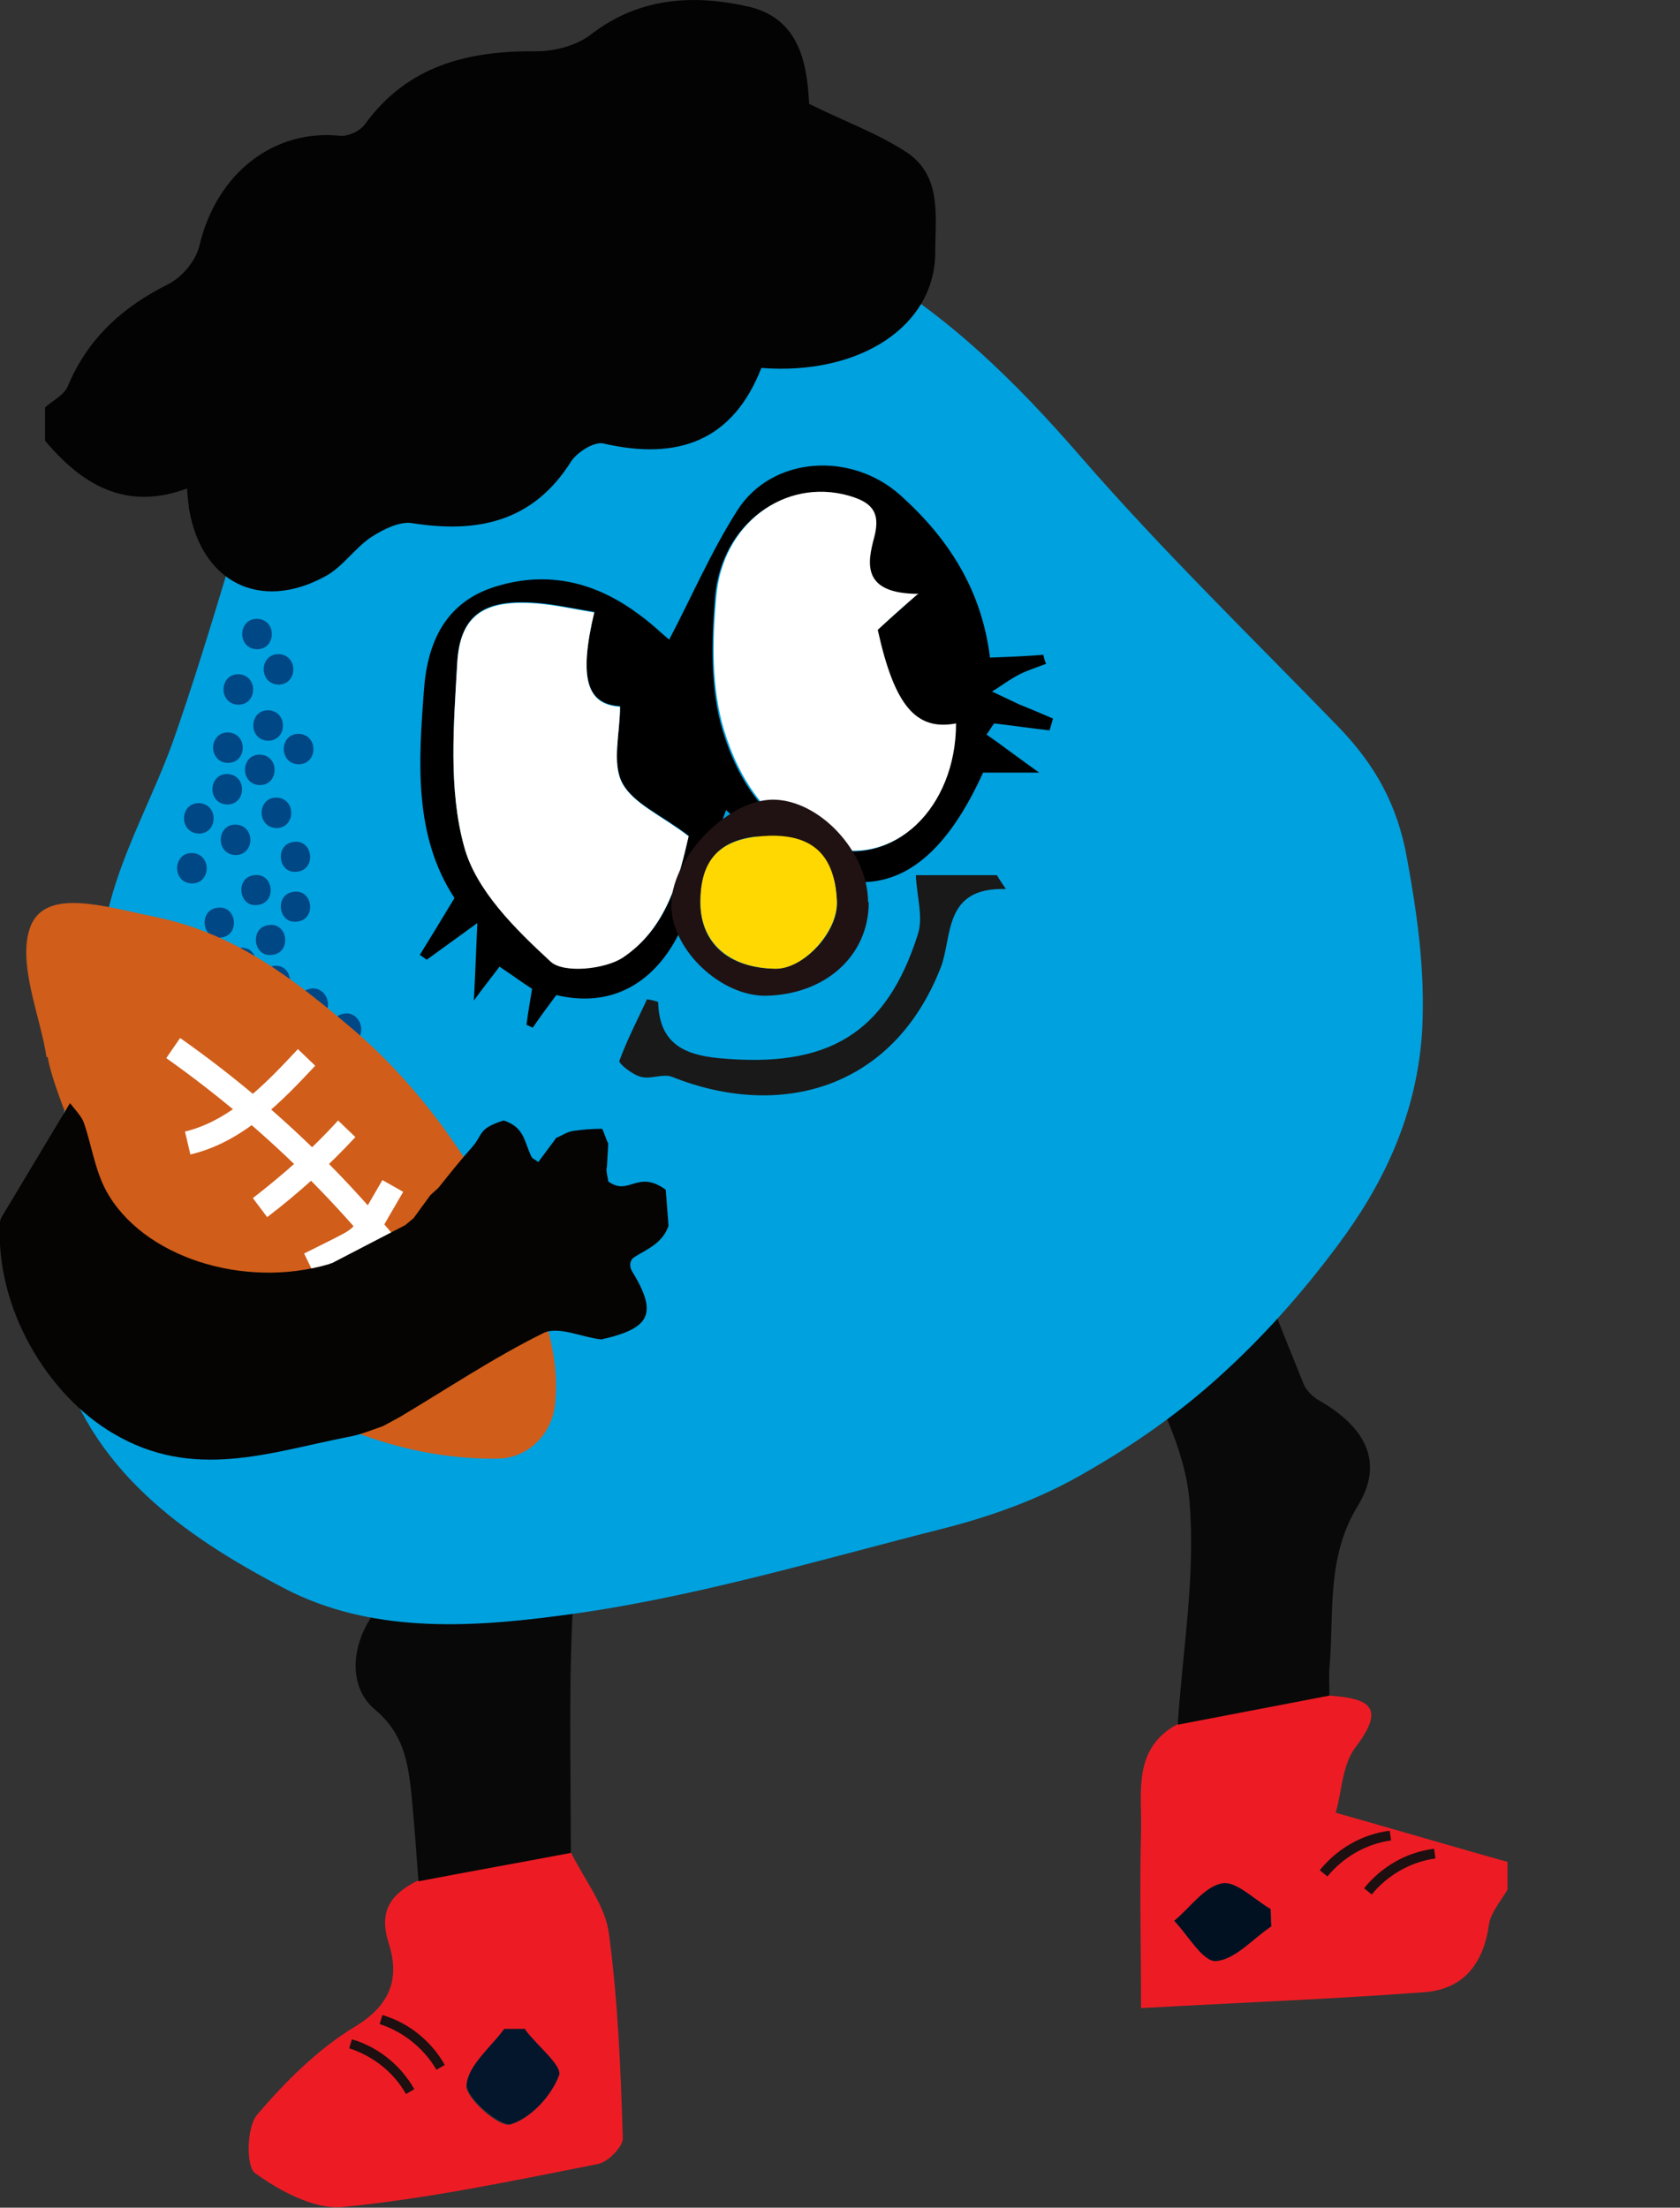 <?xml version="1.0" encoding="UTF-8"?>
<svg id="Layer_2" xmlns="http://www.w3.org/2000/svg" version="1.1" viewBox="0 0 242.5 318.6">
  <rect x="0" y="0" width="242.5" height="318.6" fill="#333333" stroke="none"/>
  <!-- Generator: Adobe Illustrator 29.6.1, SVG Export Plug-In . SVG Version: 2.1.1 Build 9)  -->
  <defs>
    <style>
      .st0 {
        fill: #d05d1a;
      }

      .st1 {
        fill: #080808;
      }

      .st2 {
        fill: #fff;
      }

      .st3 {
        fill: #ffd801;
      }

      .st4 {
        fill: #090909;
      }

      .st5 {
        fill: #050403;
      }

      .st6 {
        fill: #1e0f10;
      }

      .st7 {
        fill: #021121;
      }

      .st8 {
        fill: #00a1df;
      }

      .st9 {
        fill: #03162c;
      }

      .st10 {
        fill: #030303;
      }

      .st11 {
        fill: #004785;
      }

      .st12 {
        fill: #191919;
      }

      .st13 {
        fill: #ed1c24;
      }

      .st14 {
        fill: #201213;
      }
    </style>
  </defs>
  <path class="st13" d="M191.9,244.7c5.5.4,8.3,1.5,3.8,7.4-2,2.6-2,6.5-2.9,9.5,8.5,2.4,16.6,4.8,24.8,7.1v4c-1,1.7-2.5,3.4-2.7,5.2-.8,5.5-3.7,9.2-9.3,9.6-13.3,1-26.7,1.5-40.9,2.3,0-9.6-.2-17.4,0-25.2.2-5.7-1.4-12.2,5.3-15.8,7.3-1.4,14.6-2.8,21.9-4.2h0ZM183.5,278c0-.8,0-1.7-.1-2.5-2.4-1.3-5-4.1-7-3.7-2.5.5-4.6,3.5-6.9,5.4,2,2.1,4.2,5.9,6,5.8,2.8-.2,5.3-3.2,8-5h0Z"/>
  <path class="st4" d="M190.4,202.1c-.9-.5-1.8-1.4-2.2-2.3-3.5-8.6-6.9-17.3-10.3-25.9-5.8,4.8-11.2,10-17.5,14,1.2,2,2.3,4.1,3.3,6.3,3.2,7.3,7.4,14.8,8,22.5.9,10.6-1,21.5-1.7,32.2,7.3-1.4,14.6-2.8,21.9-4.2,0-1.3-.1-2.7,0-4,.7-7.9-.5-15.9,4.1-23.4,3.8-6.2,1.2-11.3-5.6-15.2h0Z"/>
  <path class="st13" d="M82.4,267.3c1.9,3.9,5,7.7,5.5,11.8,1.3,9.7,1.7,19.6,2,29.5,0,1.2-2.1,3.4-3.6,3.7-12.2,2.4-24.5,5-36.8,6.2-4.1.4-9.1-2.3-12.7-4.9-1.3-1-1.2-6.6.3-8.4,4.1-4.8,8.8-9.5,14.1-12.7,5.3-3.2,6.5-7.1,4.9-12.1-1.5-4.7.4-7.1,4.2-9,7.3-1.4,14.6-2.7,22-4.1h0ZM75.8,292.9c-1,0-2.1,0-3.1,0-1.9,2.7-5.2,5.3-5.4,8.1,0,1.9,4.8,6.1,6.4,5.6,2.9-.9,5.9-4.1,6.9-7,.5-1.4-3.1-4.4-4.9-6.6Z"/>
  <path class="st1" d="M86.1,211.9c-1.3.1-2.5.2-3.7.3-6.4.3-12.4-.9-18.4-2.9-1.3,4.9-2.5,9.8-4,14.5-.7,2.4-2.1,5-3.9,6.7-5,4.4-6.7,12.2-2,16.2,4.2,3.5,4.8,7.7,5.3,12.3.4,4.2.7,8.3,1,12.5,7.3-1.4,14.6-2.7,22-4.1,0-13-.4-26,.5-39,.4-5.5,1.9-11,3.2-16.5Z"/>
  <path class="st7" d="M183.5,278c-2.7,1.8-5.2,4.8-8,5-1.9.1-4-3.7-6-5.8,2.3-1.9,4.3-4.9,6.9-5.4,2-.4,4.6,2.3,7,3.7,0,.8,0,1.7.1,2.5h0Z"/>
  <path class="st9" d="M75.8,292.9c1.7,2.3,5.4,5.2,4.9,6.6-1.1,2.9-4,6.1-6.9,7-1.5.5-6.5-3.7-6.4-5.6.1-2.8,3.4-5.4,5.4-8.1,1,0,2.1,0,3.1,0Z"/>
  <path class="st6" d="M58.6,302.2c-1.8-3.2-4.8-5.5-8.2-6.6l.4-1.3c3.8,1.1,7.1,3.8,9,7.2l-1.2.7h0Z"/>
  <path class="st6" d="M63,298.7c-1.8-3.1-4.8-5.5-8.2-6.6l.4-1.3c3.8,1.1,7.1,3.8,9,7.2l-1.2.7h0Z"/>
  <path class="st6" d="M198,273.4l-1.1-.9c2.5-3.1,6.1-5.2,10.1-5.7l.2,1.4c-3.6.5-6.9,2.4-9.2,5.2h0Z"/>
  <path class="st6" d="M191.6,270.8l-1.1-.9c2.5-3.1,6.1-5.2,10.1-5.7l.2,1.4c-3.6.5-6.9,2.4-9.2,5.2h0Z"/>
  <path class="st8" d="M83.5,27.5c16,.7,28.7,3.9,40.9,10.8,12.5,7.2,22.2,16.8,31.5,27.5,11.8,13.6,24.8,26.2,37.3,39.1,5.2,5.4,8.5,11.1,9.9,19,1.5,8.2,2.6,16.1,2.2,24.5-.6,11.2-4.8,21-11.1,29.8-5.2,7.2-11.2,14.1-17.8,20.1-6.2,5.7-13.3,10.6-20.6,14.7-6,3.4-12.7,5.8-19.3,7.5-18.6,4.7-37.1,10.3-56,12.7-12.9,1.7-27.1,2.5-39.5-4-14.6-7.6-28.2-17.3-32.6-34.2-2.1-7.9-1.7-16.8-.6-25.1,1.8-13.4,4.7-26.6,8.1-39.7,2.1-7.9,6.2-15.3,9-23,3-8.5,5.6-17.1,8.2-25.7,4-13.1,8-26.2,16.7-37.4,5.5-7.1,12.9-10.3,20.8-13.1,4.9-1.7,10-2.8,12.9-3.5Z"/>
  <path class="st11" d="M40,143.7c2.8-.3,2.3-4.7-.5-4.3-2.8.3-2.3,4.7.5,4.3Z"/>
  <path class="st11" d="M34.8,147.7c2.8-.3,2.3-4.7-.5-4.3-2.8.3-2.3,4.7.5,4.3Z"/>
  <path class="st11" d="M39.7,152.2c2.8-.3,2.3-4.7-.5-4.3-2.8.3-2.3,4.7.5,4.3Z"/>
  <path class="st11" d="M34.3,155.8c2.8-.3,2.3-4.7-.5-4.3-2.8.3-2.3,4.7.5,4.3Z"/>
  <path class="st11" d="M38.1,160.6c2.8-.3,2.3-4.7-.5-4.3-2.8.3-2.3,4.7.5,4.3Z"/>
  <path class="st11" d="M35.1,141.1c2.8-.3,2.3-4.7-.5-4.3-2.8.3-2.3,4.7.5,4.3Z"/>
  <path class="st11" d="M39.3,137.8c2.8-.3,2.3-4.7-.5-4.3-2.8.3-2.3,4.7.5,4.3Z"/>
  <path class="st11" d="M42.9,133c2.8-.3,2.3-4.7-.5-4.3-2.8.3-2.3,4.7.5,4.3Z"/>
  <path class="st11" d="M37.2,130.6c2.8-.3,2.3-4.7-.5-4.3-2.8.3-2.3,4.7.5,4.3Z"/>
  <path class="st11" d="M42.9,125.8c2.8-.3,2.3-4.7-.5-4.3-2.8.3-2.3,4.7.5,4.3Z"/>
  <path class="st11" d="M31.9,135.3c2.8-.3,2.3-4.7-.5-4.3-2.8.3-2.3,4.7.5,4.3Z"/>
  <path class="st11" d="M30,144.9c2.8-.3,2.3-4.7-.5-4.3-2.8.3-2.3,4.7.5,4.3Z"/>
  <path class="st11" d="M32.9,105.7c-2.8,0-2.9,4.3,0,4.4,2.8,0,2.9-4.3,0-4.4Z"/>
  <path class="st11" d="M38.7,102.5c-2.8,0-2.9,4.3,0,4.4,2.8,0,2.9-4.3,0-4.4Z"/>
  <path class="st11" d="M34.4,97.3c-2.8,0-2.9,4.3,0,4.4,2.8,0,2.9-4.3,0-4.4Z"/>
  <path class="st11" d="M40.2,94.4c-2.8,0-2.9,4.3,0,4.4,2.8,0,2.9-4.3,0-4.4Z"/>
  <path class="st11" d="M37.1,89.3c-2.8,0-2.9,4.3,0,4.4,2.8,0,2.9-4.3,0-4.4Z"/>
  <path class="st11" d="M37.5,108.9c-2.8,0-2.9,4.3,0,4.4,2.8,0,2.9-4.3,0-4.4Z"/>
  <path class="st11" d="M32.8,111.7c-2.8,0-2.9,4.3,0,4.4,2.8,0,2.9-4.3,0-4.4Z"/>
  <path class="st11" d="M28.7,115.9c-2.8,0-2.9,4.3,0,4.4,2.8,0,2.9-4.3,0-4.4Z"/>
  <path class="st11" d="M34,119c-2.8,0-2.9,4.3,0,4.4,2.8,0,2.9-4.3,0-4.4Z"/>
  <path class="st11" d="M27.7,123.1c-2.8,0-2.9,4.3,0,4.4,2.8,0,2.9-4.3,0-4.4Z"/>
  <path class="st11" d="M39.9,115.1c-2.8,0-2.9,4.3,0,4.4,2.8,0,2.9-4.3,0-4.4Z"/>
  <path class="st11" d="M43.1,105.9c-2.8,0-2.9,4.3,0,4.4,2.8,0,2.9-4.3,0-4.4Z"/>
  <path class="st11" d="M46.7,159.6c-2.6,1-1.1,5.1,1.6,4.1,2.6-1,1.1-5.1-1.6-4.1Z"/>
  <path class="st11" d="M50.8,154.4c-2.6,1-1.1,5.1,1.6,4.1,2.6-1,1.1-5.1-1.6-4.1Z"/>
  <path class="st11" d="M44.9,151.3c-2.6,1-1.1,5.1,1.6,4.1,2.6-1,1.1-5.1-1.6-4.1Z"/>
  <path class="st11" d="M49.2,146.4c-2.6,1-1.1,5.1,1.6,4.1,2.6-1,1.1-5.1-1.6-4.1Z"/>
  <path class="st11" d="M44.4,142.8c-2.6,1-1.1,5.1,1.6,4.1,2.6-1,1.1-5.1-1.6-4.1Z"/>
  <path class="st11" d="M52.1,160.8c-2.6,1-1.1,5.1,1.6,4.1,2.6-1,1.1-5.1-1.6-4.1Z"/>
  <path class="st11" d="M48.8,165.1c-2.6,1-1.1,5.1,1.6,4.1,2.6-1,1.1-5.1-1.6-4.1Z"/>
  <path class="st11" d="M46.5,170.6c-2.6,1-1.1,5.1,1.6,4.1,2.6-1,1.1-5.1-1.6-4.1Z"/>
  <path class="st11" d="M52.7,171.5c-2.6,1-1.1,5.1,1.6,4.1,2.6-1,1.1-5.1-1.6-4.1Z"/>
  <path class="st11" d="M48.3,177.7c-2.6,1-1.1,5.1,1.6,4.1,2.6-1,1.1-5.1-1.6-4.1Z"/>
  <path class="st11" d="M56.7,165.7c-2.6,1-1.1,5.1,1.6,4.1,2.6-1,1.1-5.1-1.6-4.1Z"/>
  <path class="st11" d="M56.1,155.9c-2.6,1-1.1,5.1,1.6,4.1,2.6-1,1.1-5.1-1.6-4.1Z"/>
  <path class="st11" d="M43.4,182.1c2.5-1.2.6-5.2-1.9-3.9-2.5,1.2-.6,5.2,1.9,3.9Z"/>
  <path class="st11" d="M39.8,187.7c2.5-1.2.6-5.2-1.9-3.9-2.5,1.2-.6,5.2,1.9,3.9Z"/>
  <path class="st11" d="M46,190.3c2.5-1.2.6-5.2-1.9-3.9-2.5,1.2-.6,5.2,1.9,3.9Z"/>
  <path class="st11" d="M42.2,195.5c2.5-1.2.6-5.2-1.9-3.9-2.5,1.2-.6,5.2,1.9,3.9Z"/>
  <path class="st11" d="M47.3,198.7c2.5-1.2.6-5.2-1.9-3.9-2.5,1.2-.6,5.2,1.9,3.9Z"/>
  <path class="st11" d="M37.9,181.4c2.5-1.2.6-5.2-1.9-3.9-2.5,1.2-.6,5.2,1.9,3.9Z"/>
  <path class="st11" d="M40.8,176.8c2.5-1.2.6-5.2-1.9-3.9-2.5,1.2-.6,5.2,1.9,3.9Z"/>
  <path class="st11" d="M42.5,171.2c2.5-1.2.6-5.2-1.9-3.9-2.5,1.2-.6,5.2,1.9,3.9Z"/>
  <path class="st11" d="M36.4,170.8c2.5-1.2.6-5.2-1.9-3.9-2.5,1.2-.6,5.2,1.9,3.9Z"/>
  <path class="st11" d="M40.1,164.3c2.5-1.2.6-5.2-1.9-3.9-2.5,1.2-.6,5.2,1.9,3.9Z"/>
  <path class="st11" d="M32.9,177c2.5-1.2.6-5.2-1.9-3.9-2.5,1.2-.6,5.2,1.9,3.9Z"/>
  <path class="st11" d="M34.3,186.7c2.5-1.2.6-5.2-1.9-3.9-2.5,1.2-.6,5.2,1.9,3.9Z"/>
  <path d="M96.7,92.1c3.1-5.9,5.9-12.4,9.7-18.4,5-7.9,16.5-8.6,23.6-2.2,6.9,6.2,11.7,13.6,12.9,23.4,2.7-.1,5.2-.2,7.7-.4.1.4.2.9.4,1.3-1.3.5-2.6.9-3.8,1.5-1.4.7-2.7,1.7-4,2.5,1.3.6,2.5,1.2,3.8,1.8,1.7.7,3.4,1.4,5,2.1-.2.6-.3,1.1-.5,1.7-2.7-.3-5.4-.7-8-1-.4.5-.7,1.1-1.1,1.6,2.3,1.6,4.5,3.3,7.6,5.5h-8.1c-8.7,19.2-20.6,20.8-37.1,5.4-2.3,6.2-4,12.8-7.2,18.6-3.5,6.4-9.4,10-17.3,8.1-1.2,1.6-2.3,3.1-3.4,4.7-.3-.1-.6-.3-.9-.4.2-1.7.5-3.3.8-5.2-1.4-.9-2.9-2-4.7-3.2-1.1,1.5-2.2,2.8-3.7,4.9.2-3.8.3-6.8.5-11.2-3.4,2.5-5.4,3.9-7.3,5.3l-1-.7c1.6-2.6,3.2-5.2,5-8.2-5.9-9-5.2-19.6-4.4-30.1.5-6.8,3.1-12.7,10.5-14.9,7.6-2.3,14.5-.5,20.7,4.2,1.8,1.3,3.4,2.9,4.2,3.5h0ZM85.8,88.3c-3.1-.5-5.7-1.1-8.3-1.3-7.5-.6-11.1,1.6-11.5,8.6-.5,8.8-1.3,18.2,1,26.5,1.7,6.3,7.5,11.9,12.5,16.6,1.8,1.7,7.7,1.1,10.4-.6,6.4-4.1,8.1-11.3,9.5-17.5-3.9-3-8.1-4.7-9.6-7.7-1.5-2.9-.3-7.2-.3-11-4.8-.3-6-4-3.7-13.7h0ZM132.4,85.8c-8.3,0-7.4-4.5-6.4-8.2,1-3.8-.6-5.1-3.8-6-9-2.5-18.1,4-19,14.6-.5,6.4-.7,13.2,1.1,19.2,2.2,7.3,6.6,14.2,14.6,16.8,9.9,3.2,19-5.5,18.9-17.7-5.8,1.1-8.9-2.6-11.3-13.5,1.4-1.3,2.9-2.5,5.7-5.1h0Z"/>
  <path class="st2" d="M85.8,88.3c-2.3,9.6-1.1,13.4,3.7,13.7,0,3.8-1.2,8.1.3,11,1.6,3,5.7,4.7,9.6,7.7-1.4,6.1-3.2,13.3-9.5,17.5-2.6,1.7-8.5,2.3-10.4.6-5.1-4.7-10.8-10.3-12.5-16.6-2.3-8.3-1.5-17.7-1-26.5.4-7,4-9.2,11.5-8.6,2.6.2,5.2.8,8.3,1.3h0Z"/>
  <path class="st2" d="M132.4,85.8c-2.9,2.5-4.3,3.8-5.7,5.1,2.4,10.9,5.5,14.6,11.3,13.5,0,12.2-9,20.9-18.9,17.7-8-2.6-12.4-9.5-14.6-16.8-1.8-6-1.7-12.8-1.1-19.2.9-10.6,9.9-17.1,19-14.6,3.2.9,4.8,2.2,3.8,6-1,3.7-1.9,8.2,6.4,8.2h0Z"/>
  <path class="st10" d="M6.5,58.8c1.1-1,2.8-1.8,3.3-3.1,2.9-6.9,7.9-11.4,14.5-14.7,2-1,4-3.4,4.5-5.6,2.5-10.5,10.8-16.8,20.3-15.8,1.2.1,2.9-.7,3.6-1.7,6.2-8.5,14.9-10.6,24.8-10.5,2.7,0,5.9-.9,7.9-2.5C92.3-.4,100.1-.8,107.8.9c8,1.7,8.7,9,9,14.1,5.3,2.6,10,4.3,14.1,7,5.1,3.4,4.1,9.3,4.1,14.4,0,10.6-10.8,17.8-25.1,16.7-4.1,10.5-12,13.4-22.8,10.9-1.3-.3-3.7,1.2-4.6,2.5-5.5,8.8-13.5,10.5-23,9-1.8-.3-4.2.9-5.9,2-2.4,1.6-4.2,4.4-6.7,5.7-9.4,5.1-17.8.8-19.6-9.7-.1-.8-.2-1.5-.3-3-8.9,3.3-15.2-.6-20.5-6.9v-4.9h0Z"/>
  <path class="st12" d="M95,144.5c.1,5.9,3.5,7.7,8.7,8.2,15.7,1.5,24.2-3.4,28.8-17.9.8-2.5-.2-5.6-.3-8.5h11.7c.4.7.9,1.4,1.3,2-9.1-.3-7.7,6.9-9.4,11.3-6.9,17.7-23.3,22-38.8,15.8-1.3-.5-3.1.4-4.5,0-1.2-.3-3.2-1.9-3.1-2.3,1.1-3,2.6-5.9,4-8.9.5.1,1.1.2,1.6.4h0Z"/>
  <path class="st14" d="M125.4,130.2c0,7.7-6.2,13.3-14.8,13.5-6.5.1-13.5-6.5-13.7-12.8-.2-6.8,7.8-15.3,14.5-15.5,6.8-.1,13.9,7.5,13.9,14.8h0ZM111.5,120.6c-7.2,0-10.3,3-10.4,9.6,0,5.9,4,9.5,10.8,9.6,4.2,0,9.2-5.4,8.9-9.8-.3-6.4-3.4-9.5-9.3-9.4h0Z"/>
  <path class="st3" d="M111.5,120.6c6,0,9,3,9.3,9.4.2,4.4-4.8,9.9-8.9,9.8-6.7-.1-10.8-3.8-10.8-9.6,0-6.6,3.2-9.5,10.4-9.6Z"/>
  <path class="st0" d="M6.9,152.6c.4,2.8,3.3,10.3,4.7,13,6.6,12.2,10.7,21.2,22.1,30.8,10,8.4,24,14.3,38.1,14.1,4.3,0,7.8-3.4,8.3-7.7.9-7.5-2.1-15.5-5.7-22.7-5.7-11.5-13-22.6-23.5-31.6-8.4-7.1-16.8-13.8-28.6-16.2-7.3-1.5-15.7-4.2-17.9,1.4-2,5.2,1.5,13.2,2.3,18.8h0Z"/>
  <path class="st2" d="M62.6,191.8c-10.5-15.3-23.5-28.4-38.6-39.1l2-2.9c15.5,10.9,28.8,24.4,39.5,40l-2.9,2h0Z"/>
  <path class="st2" d="M27.5,166.7l-.8-3.4c6.7-1.6,12-7.3,16.3-11.9l2.5,2.4c-4.6,4.9-10.3,11-18,12.8h0Z"/>
  <path class="st2" d="M38.6,175.7l-2.1-2.8c4.4-3.4,8.6-7.1,12.3-11.2l2.5,2.4c-3.9,4.2-8.2,8.1-12.8,11.6h0Z"/>
  <path class="st2" d="M45.4,184l-1.5-3.1,4.4-2.2c.9-.5,1.9-.9,2.6-1.6.7-.7,1.3-1.6,1.8-2.5l2.5-4.3,3,1.7-2.5,4.3c-.6,1.1-1.4,2.3-2.5,3.4-1.1,1-2.3,1.6-3.4,2.1l-4.4,2.2h0Z"/>
  <path class="st2" d="M51.6,191.8l-1.6-3.1c5.7-2.8,10.5-7.2,13.9-12.5l2.9,1.9c-3.8,5.9-9.1,10.6-15.3,13.8h0Z"/>
  <path class="st5" d="M87.8,165c-.2-.2-.7-1.9-.9-2.1,0,0,0,0,0,0-1.4,0-2.7.1-4.1.3-.9.1-1.7.7-2.5,1-.9,1.2-1.7,2.3-2.6,3.5-.5-.4-.9-.5-1-.8-1.1-2.3-1-4.2-4-5.2-3.8,1.2-2.9,2-4.6,3.9-1.7,1.9-3.2,3.8-4.8,5.8-.4.4-.8.7-1.2,1.1-.8,1.1-1.6,2.2-2.4,3.3l-1.2,1c-3.5,1.8-7.1,3.7-10.6,5.5,0,0-.2,0-.3.1-12.4,3.7-27.1-1-32.3-10.6-1.6-3-2.1-6.6-3.2-9.8-.4-1-1.3-1.9-2-2.8-3.3,5.5-6.6,11-9.9,16.5-.1.2-.2.5-.2.7-.7,12.3,6.8,24.9,16.4,30.5,11.5,6.8,22.5,2.7,33.7.5,1.8-.3,3.5-1,5.2-1.6l2.4-1.3c6.9-4.1,13.6-8.6,20.7-12.1,2.1-1.1,5.6.6,8.4.9,7.1-1.6,8.2-3.7,4.4-9.9-.4-.7-.3-1.6.4-2,1.7-1.1,4-1.9,4.9-4.5l-.4-5.2c-4.1-3-5.3,1-8.3-1.2,0-.2-.4-1.8-.2-2"/>
</svg>